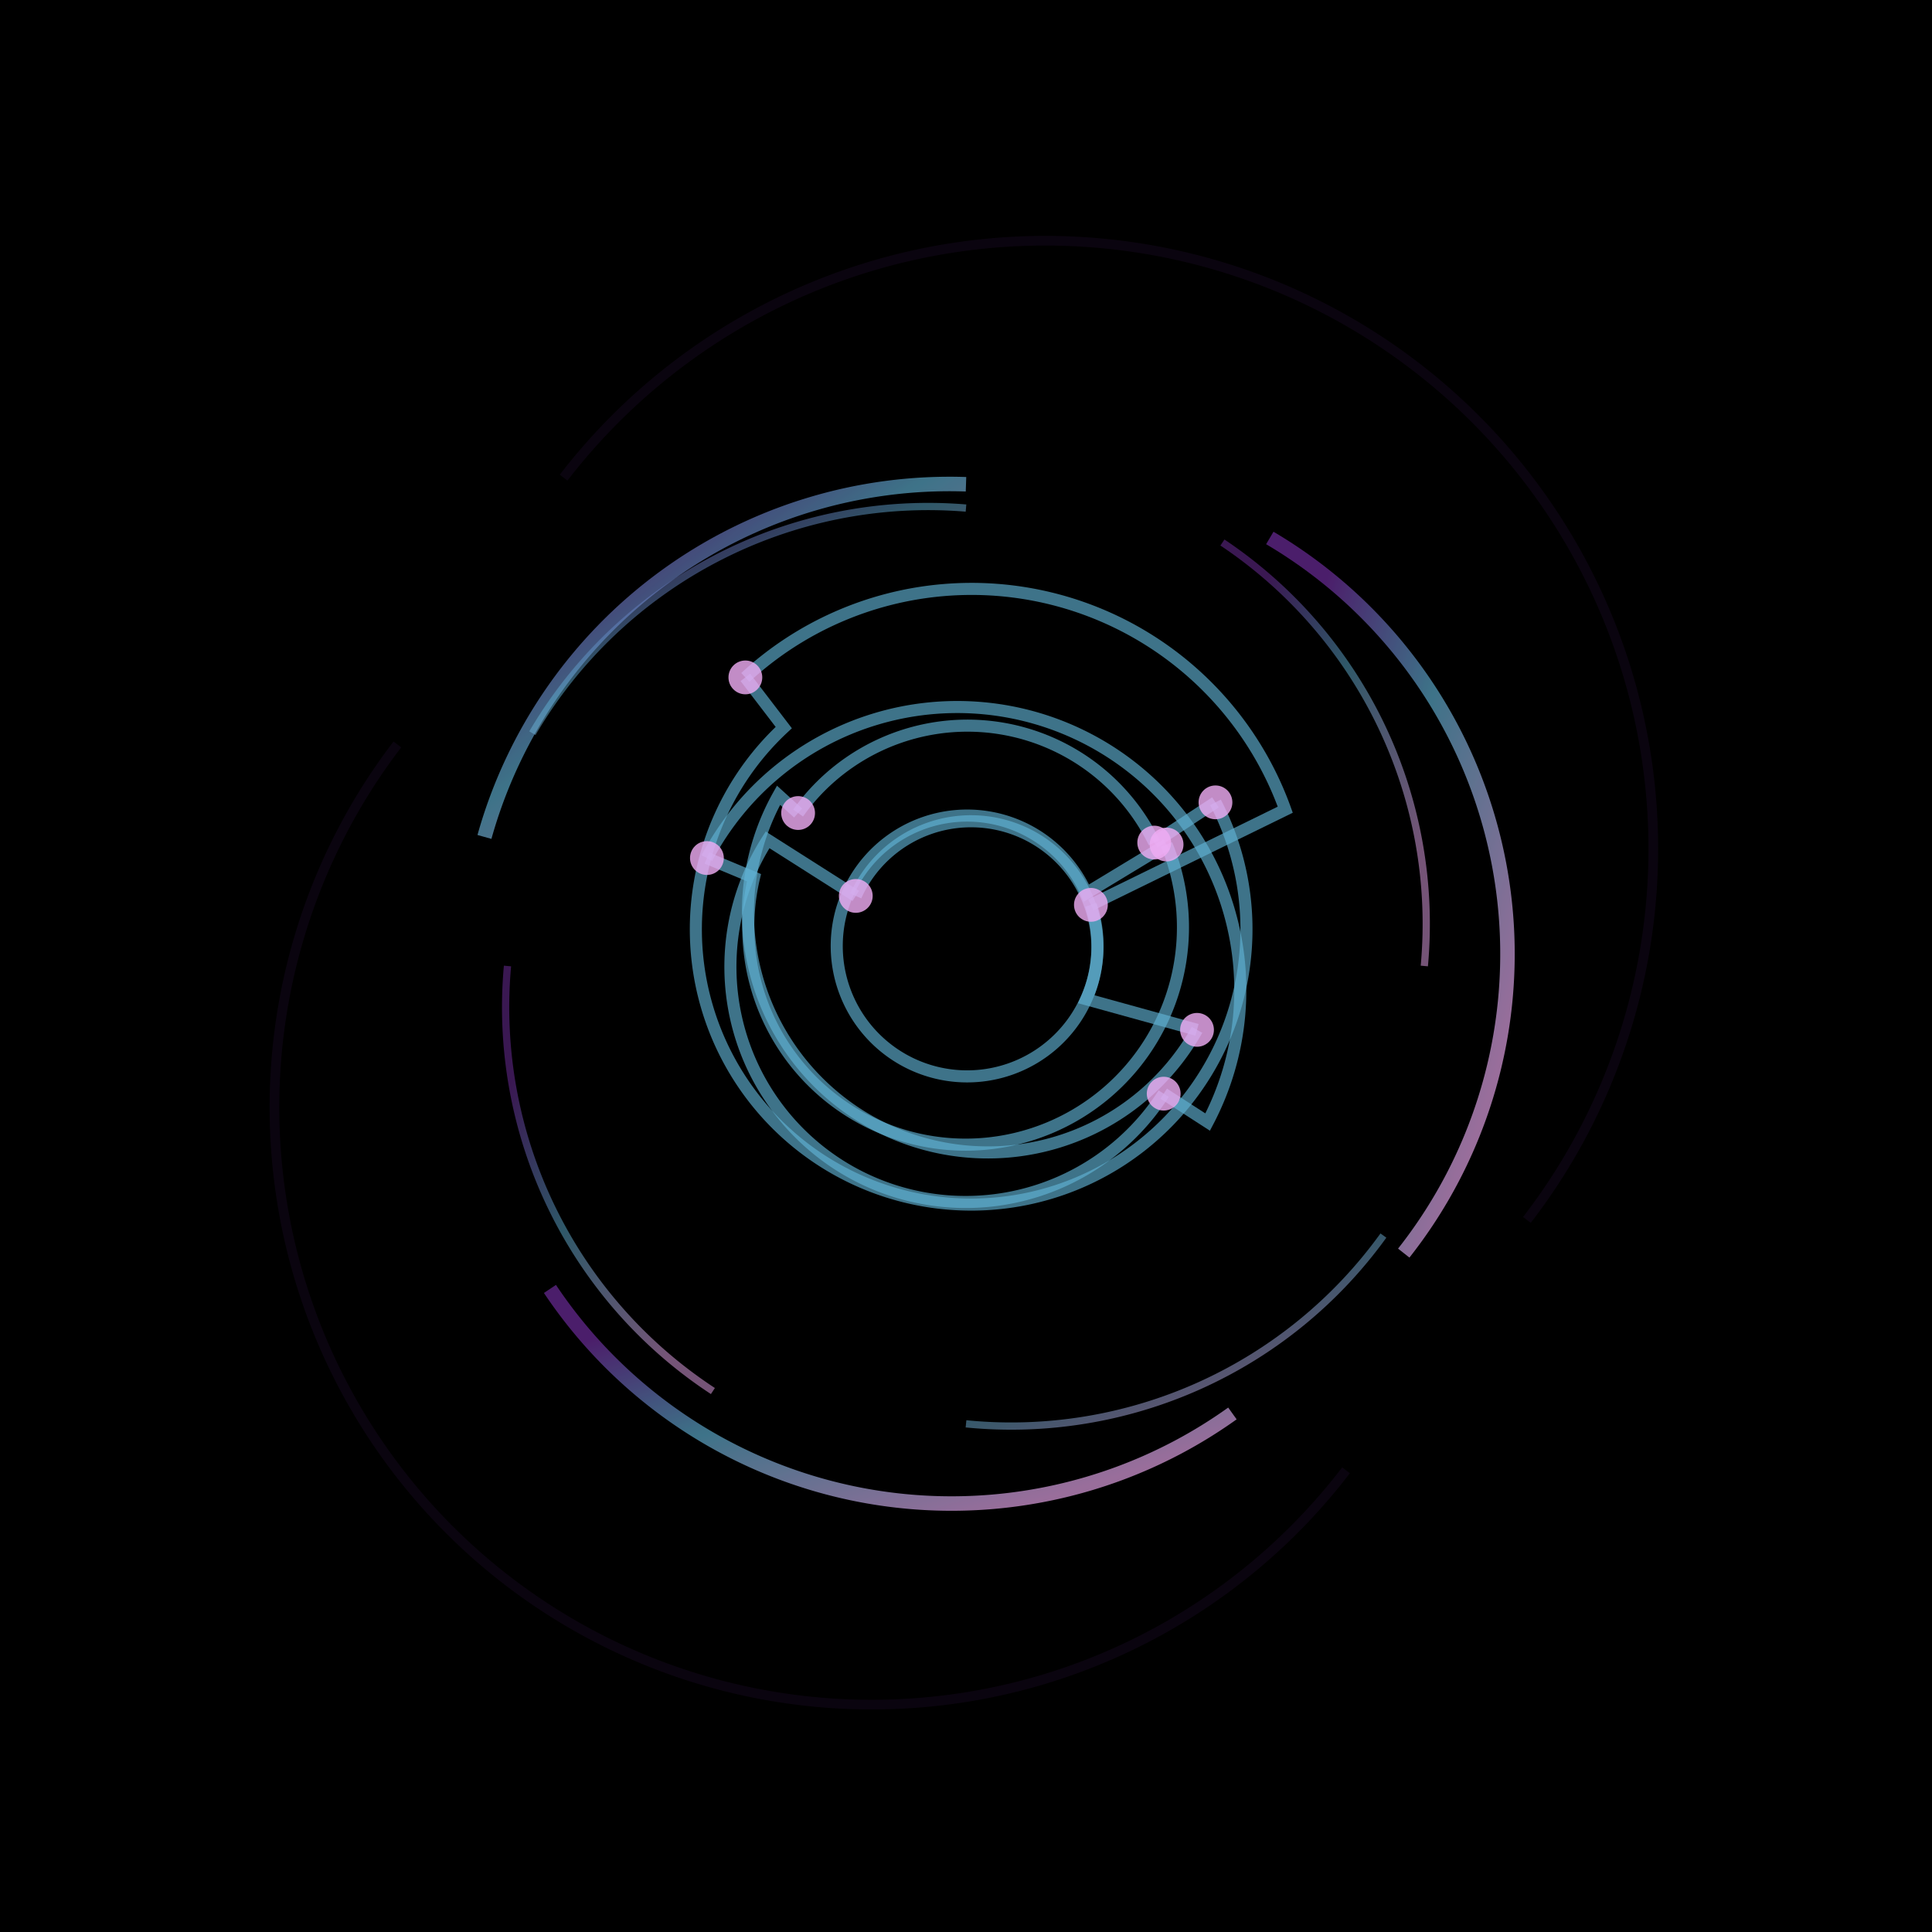 <svg xmlns="http://www.w3.org/2000/svg" viewBox="0 0 400 400" width="400" height="400"><defs><filter id="glow"><feGaussianBlur stdDeviation="4" result="coloredBlur"/><feMerge><feMergeNode in="coloredBlur"/><feMergeNode in="SourceGraphic"/></feMerge></filter><filter id="strongGlow"><feGaussianBlur stdDeviation="8" result="coloredBlur"/><feMerge><feMergeNode in="coloredBlur"/><feMergeNode in="SourceGraphic"/></feMerge></filter><filter id="noise"><feTurbulence type="fractalNoise" baseFrequency="19.5" numOctaves="10" result="turbulence"/><feComposite operator="in" in="turbulence" in2="SourceAlpha" result="composite"/><feColorMatrix in="composite" values="0 0 0 0 0  0 0 0 0 0  0 0 0 0 0  0 0 0 0.4 0" result="noiseMask"/><feBlend in="SourceGraphic" in2="noiseMask" mode="soft-light" opacity="0.08"/></filter><linearGradient id="ringGradient" x1="0%" y1="0%" x2="100%" y2="100%"><stop offset="15%" stop-color="#7630A7"/><stop offset="45%" stop-color="#60B4D5"/><stop offset="85%" stop-color="#EFACF3"/></linearGradient></defs><rect width="400" height="400" fill="#000"/><g filter="url(#noise)"><g><path d="M 278.68 304.41 A 120 120 0 0 1 82.27 154.13" fill="none" stroke="#7630A7" stroke-width="2" opacity="0.3" filter="url(#strongGlow)"/><path d="M 116.69 98.89 A 120 120 0 0 1 316.13 252.57" fill="none" stroke="#7630A7" stroke-width="2" opacity="0.3" filter="url(#strongGlow)"/><path d="M 100.30 173.28 A 100 100 0 0 1 200 100.26" fill="none" stroke="url(#ringGradient)" stroke-width="3" opacity="0.8" filter="url(#glow)"/><path d="M 262.90 111.38 A 100 100 0 0 1 290.63 259.44" fill="none" stroke="url(#ringGradient)" stroke-width="3" opacity="0.8" filter="url(#glow)"/><path d="M 255.16 292.64 A 100 100 0 0 1 113.86 266.86" fill="none" stroke="url(#ringGradient)" stroke-width="3" opacity="0.8" filter="url(#glow)"/><path d="M 110.23 151.80 A 95 95 0 0 1 200 105.19" fill="none" stroke="url(#ringGradient)" stroke-width="1.5" opacity="0.7" filter="url(#glow)"/><path d="M 253.09 112.32 A 95 95 0 0 1 294.89 200" fill="none" stroke="url(#ringGradient)" stroke-width="1.5" opacity="0.7" filter="url(#glow)"/><path d="M 286.42 255.81 A 95 95 0 0 1 200 294.79" fill="none" stroke="url(#ringGradient)" stroke-width="1.5" opacity="0.7" filter="url(#glow)"/><path d="M 147.60 288 A 95 95 0 0 1 105.07 200" fill="none" stroke="url(#ringGradient)" stroke-width="1.5" opacity="0.7" filter="url(#glow)"/></g><g><path d="M 251.65 166.12 A 57 57 0 1 1 162.27 150.64 L 154.32 140.25" stroke="#60B4D5" stroke-width="2.5" fill="none" filter="url(#glow)" opacity="0.8"/><path d="M 154.32 140.25 A 69 69 0 0 1 266.10 167.64 L 225.86 187.34" stroke="#60B4D5" stroke-width="2.5" fill="none" filter="url(#glow)" opacity="0.8"/><path d="M 225.86 187.34 A 27 27 0 1 1 224.92 184.91 L 241.53 174.85" stroke="#60B4D5" stroke-width="2.5" fill="none" filter="url(#glow)" opacity="0.8"/><path d="M 241.53 174.85 A 45 45 0 1 1 156.11 181.71 L 146.36 177.65" stroke="#60B4D5" stroke-width="2.5" fill="none" filter="url(#glow)" opacity="0.8"/><path d="M 146.36 177.65 A 55 55 0 1 1 250.03 232.31 L 240.93 226.43" stroke="#60B4D5" stroke-width="2.5" fill="none" filter="url(#glow)" opacity="0.8"/><path d="M 240.93 226.43 A 45 45 0 0 1 158.92 173.88 L 177.18 185.49" stroke="#60B4D5" stroke-width="2.5" fill="none" filter="url(#glow)" opacity="0.8"/><path d="M 177.18 185.49 A 25 25 0 0 1 224.91 206.88 L 247.83 213.22" stroke="#60B4D5" stroke-width="2.5" fill="none" filter="url(#glow)" opacity="0.8"/><path d="M 247.83 213.22 A 48 48 0 1 1 161.19 164.65 L 165.24 168.33" stroke="#60B4D5" stroke-width="2.5" fill="none" filter="url(#glow)" opacity="0.8"/><path d="M 165.24 168.33 A 43 43 0 0 1 238.97 174.45 L 238.97 174.45" stroke="#60B4D5" stroke-width="2.5" fill="none" filter="url(#glow)" opacity="0.8"/><path d="M 238.97 174.45 A 43 43 0 0 1 238.97 174.45 L 251.65 166.12" stroke="#60B4D5" stroke-width="2.5" fill="none" filter="url(#glow)" opacity="0.8"/><circle cx="251.65" cy="166.12" r="3.5" fill="#EFACF3" filter="url(#glow)" opacity="0.9"/><circle cx="154.32" cy="140.25" r="3.5" fill="#EFACF3" filter="url(#glow)" opacity="0.9"/><circle cx="225.86" cy="187.34" r="3.5" fill="#EFACF3" filter="url(#glow)" opacity="0.9"/><circle cx="241.53" cy="174.85" r="3.5" fill="#EFACF3" filter="url(#glow)" opacity="0.9"/><circle cx="146.36" cy="177.65" r="3.5" fill="#EFACF3" filter="url(#glow)" opacity="0.9"/><circle cx="240.93" cy="226.43" r="3.5" fill="#EFACF3" filter="url(#glow)" opacity="0.9"/><circle cx="177.18" cy="185.49" r="3.5" fill="#EFACF3" filter="url(#glow)" opacity="0.9"/><circle cx="247.83" cy="213.22" r="3.5" fill="#EFACF3" filter="url(#glow)" opacity="0.9"/><circle cx="165.24" cy="168.33" r="3.5" fill="#EFACF3" filter="url(#glow)" opacity="0.9"/><circle cx="238.97" cy="174.45" r="3.5" fill="#EFACF3" filter="url(#glow)" opacity="0.9"/></g></g></svg>